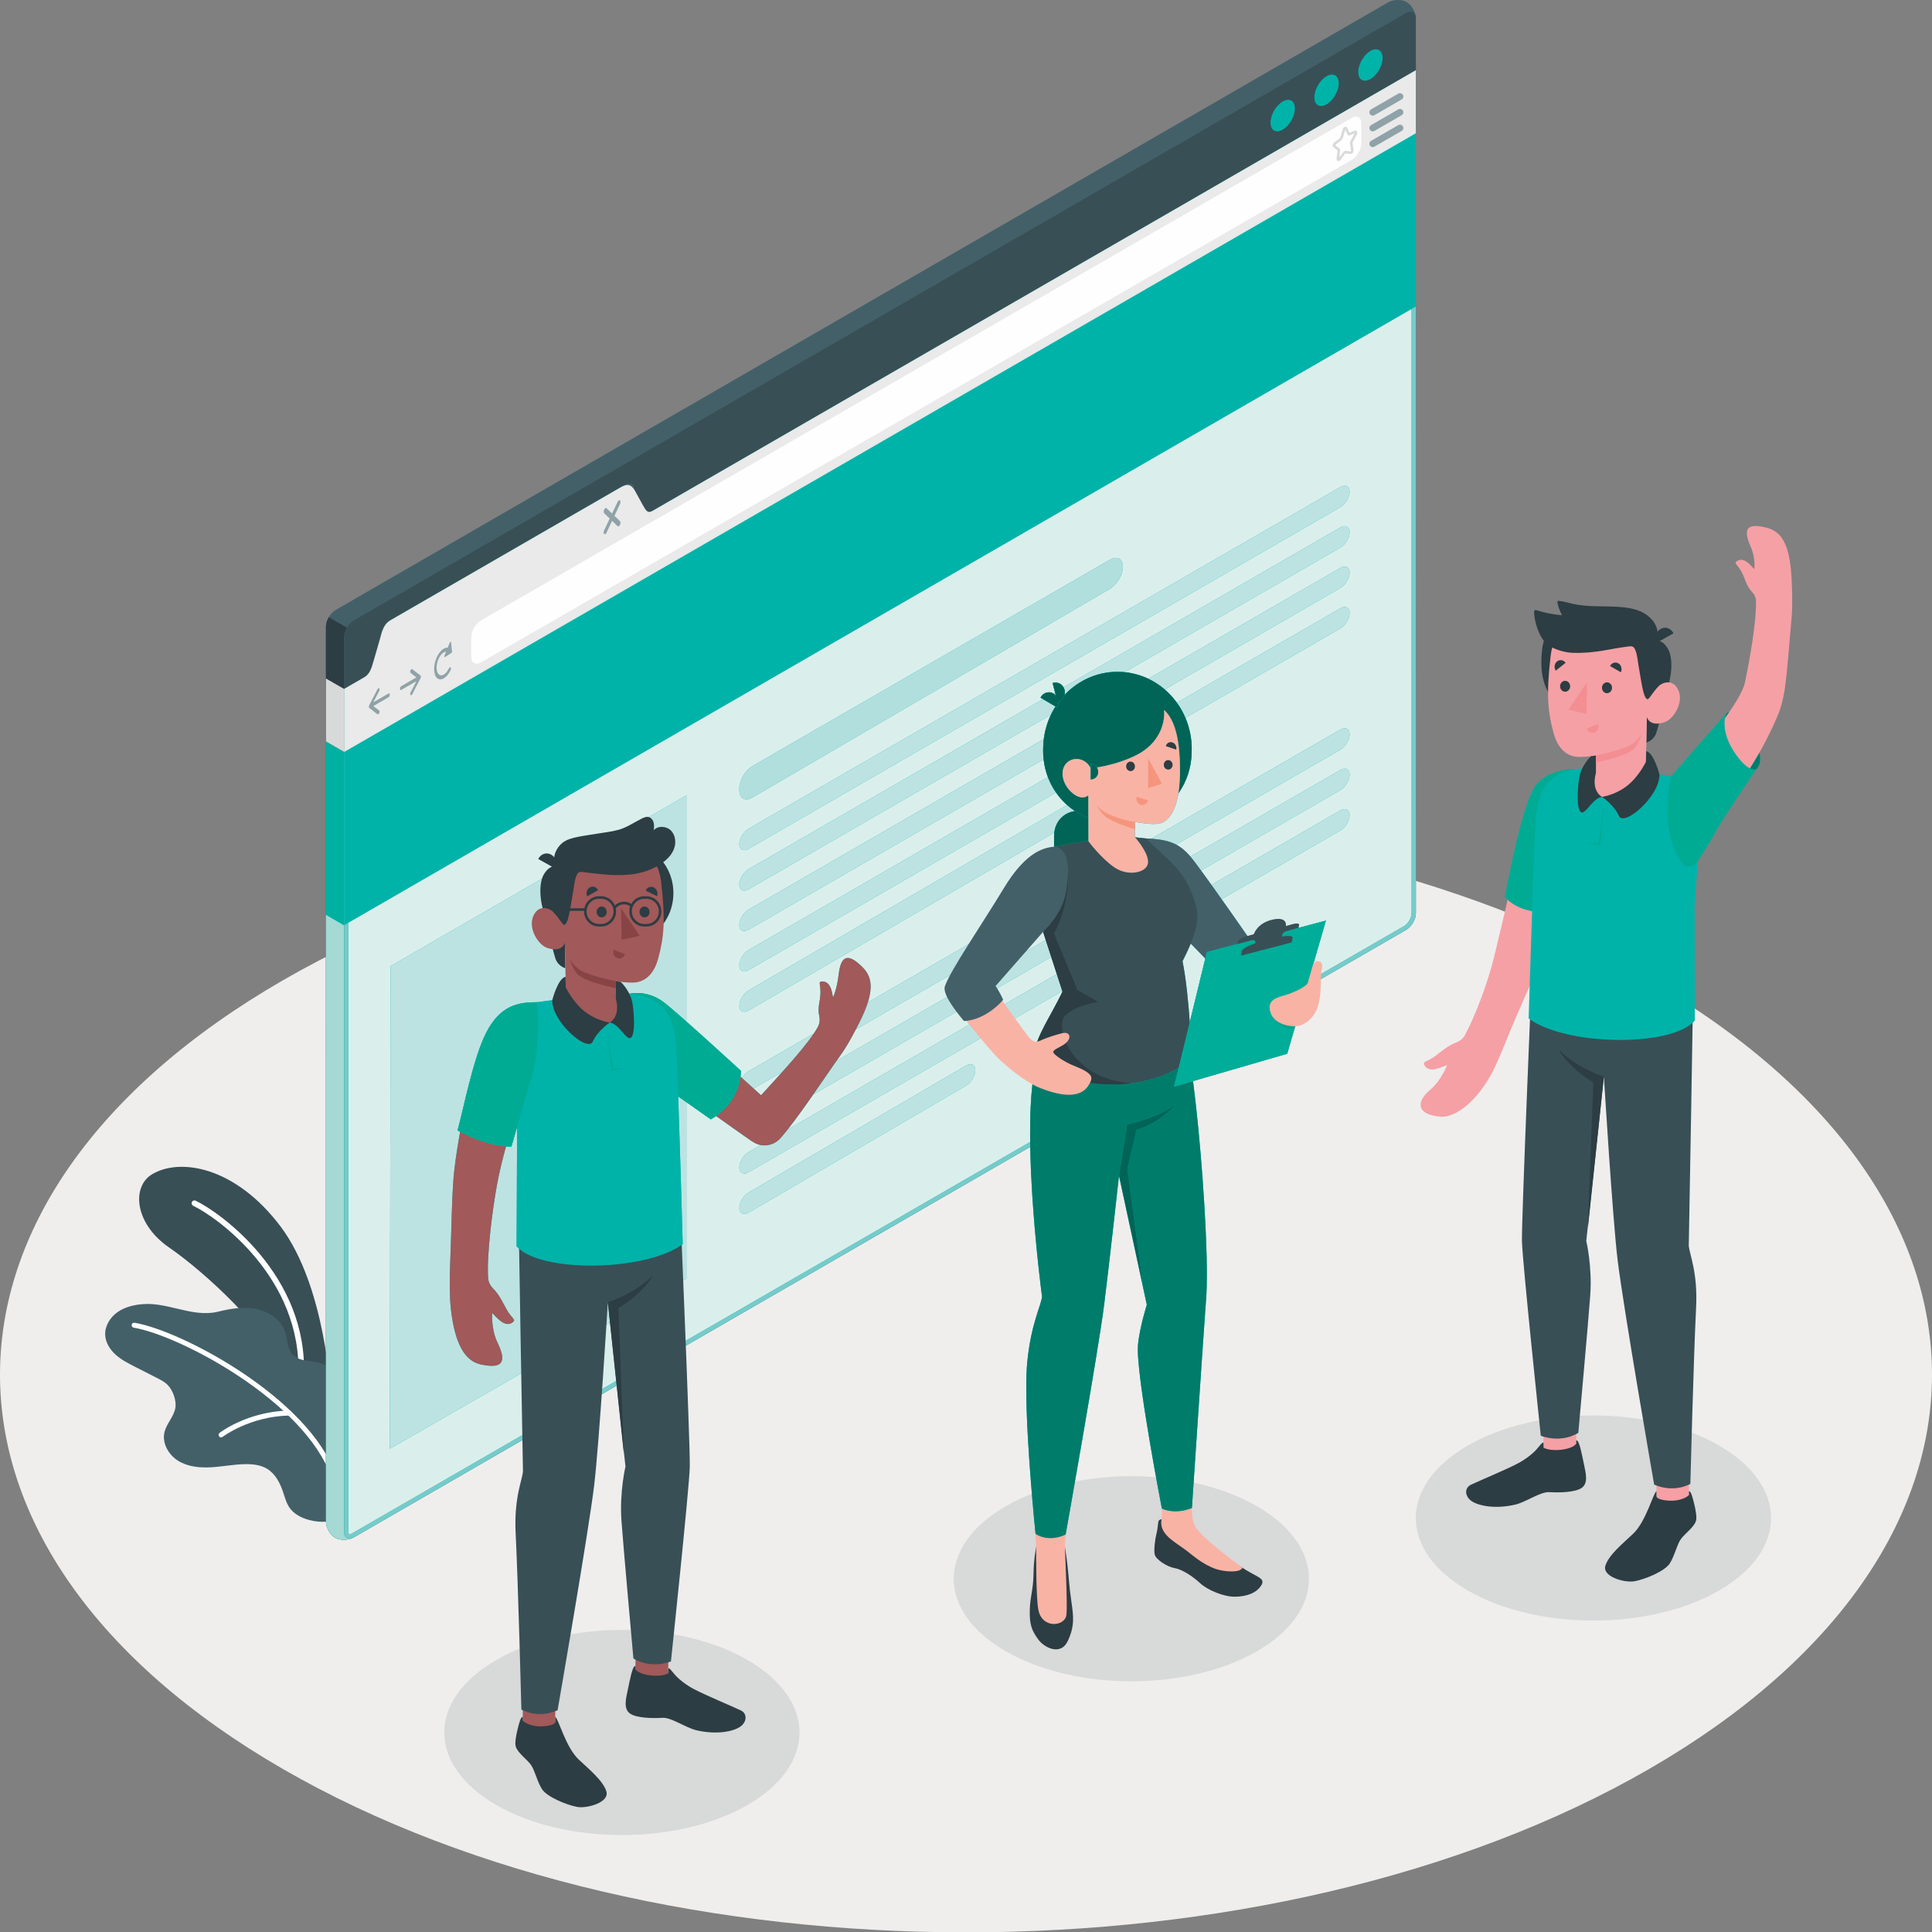 <?xml version="1.0" encoding="UTF-8" standalone="no"?>
<!-- Generator: Gravit.io -->
<svg xmlns="http://www.w3.org/2000/svg" xmlns:xlink="http://www.w3.org/1999/xlink" style="isolation:isolate" viewBox="0 0 450.091 450.175" width="450.091pt" height="450.175pt"><rect x="0" y="0" width="450.091" height="450.175" fill="#808080" stroke="none"/><g><clipPath id="_clipPath_n9DJnWjhSsJ0PyGHwFNjCafq4Dm37bMk"><path d=" M 0 0 L 0 450.175 L 450.091 450.175 L 450.091 0 L 0 0 Z " fill="rgb(255,255,255)"/></clipPath><g clip-path="url(#_clipPath_n9DJnWjhSsJ0PyGHwFNjCafq4Dm37bMk)"><path d=" M 384.178 228.371 C 472.063 279.111 472.063 361.378 384.177 412.12 C 296.29 462.86 153.799 462.86 65.914 412.12 C -21.972 361.379 -21.971 279.112 65.915 228.371 C 153.801 177.63 296.292 177.63 384.178 228.371 Z " fill="rgb(239,238,237)"/><path d=" M 292.825 350.902 C 308.984 360.231 308.984 375.358 292.825 384.688 C 276.665 394.017 250.466 394.017 234.307 384.688 C 218.148 375.358 218.148 360.232 234.307 350.902 C 250.467 341.573 276.666 341.573 292.825 350.902 Z " fill="rgb(216,217,217)"/><path d=" M 400.478 336.756 C 416.637 346.085 416.637 361.211 400.478 370.541 C 384.317 379.871 358.118 379.871 341.959 370.541 C 325.8 361.212 325.8 346.085 341.959 336.756 C 358.119 327.426 384.318 327.426 400.478 336.756 Z " fill="rgb(216,217,217)"/><path d=" M 174.139 386.723 C 190.298 396.053 190.298 411.179 174.139 420.508 C 157.98 429.838 131.78 429.838 115.621 420.509 C 99.462 411.179 99.462 396.053 115.621 386.723 C 131.781 377.394 157.98 377.394 174.139 386.723 Z " fill="rgb(216,217,217)"/><path d=" M 77.042 325.054 C 77.042 325.054 75.956 299.793 65.371 285.738 C 54.785 271.684 41.799 269.656 35.356 273.612 C 30.661 276.495 31.294 285.052 39.422 290.646 C 47.55 296.238 63.219 310.457 65.667 319.748 L 77.042 325.054 Z " fill="rgb(56,79,86)"/><path d=" M 70.092 321.373 C 69.735 321.351 69.461 321.046 69.478 320.688 C 70.566 297.769 50.454 283.477 45.007 280.905 C 44.68 280.75 44.541 280.359 44.694 280.033 C 44.85 279.704 45.24 279.569 45.567 279.719 C 51.179 282.371 71.909 297.105 70.787 320.75 C 70.77 321.112 70.463 321.392 70.102 321.374 L 70.092 321.373 Z " fill="rgb(254,254,254)"/><path d=" M 72.011 317.079 C 70.54 316.867 69.116 316.606 68.149 315.539 C 66.916 314.181 67.02 312.116 66.453 310.371 C 65.523 307.512 62.702 305.574 59.759 304.96 C 56.817 304.345 53.758 304.85 50.839 305.566 C 47.561 306.371 44.353 305.607 41.136 304.843 C 38.564 304.233 35.985 303.622 33.358 303.813 C 31.247 303.966 29.103 304.468 27.372 305.686 C 25.642 306.904 24.388 308.936 24.507 311.049 C 24.607 312.812 25.63 314.419 26.943 315.6 C 28.255 316.779 29.848 317.595 31.421 318.396 C 33.149 319.278 34.878 320.159 36.607 321.041 C 37.464 321.478 38.336 321.926 39.018 322.605 C 40.3 323.883 41.189 326.355 40.83 328.13 C 40.43 330.108 38.807 331.654 38.324 333.614 C 37.691 336.188 39.263 338.937 41.52 340.327 C 43.777 341.718 46.557 341.98 49.203 341.827 C 51.85 341.674 54.469 341.145 57.12 341.098 C 58.905 341.066 60.765 341.278 62.283 342.22 C 64.134 343.369 65.211 345.435 65.911 347.5 C 66.36 348.826 66.707 350.224 67.533 351.356 C 68.389 352.528 69.693 353.307 71.056 353.806 C 73.669 354.762 76.707 354.791 79.314 353.791 C 81.501 352.953 82.57 350.482 83.386 348.344 C 84.206 346.198 84.595 343.637 84.537 341.359 C 84.386 335.41 83.047 328.99 80.469 323.619 C 79.238 321.055 77.451 318.497 74.749 317.609 C 73.886 317.325 72.94 317.212 72.011 317.079 Z " fill="rgb(67,96,105)"/><path d=" M 77.74 344.544 C 77.499 344.544 77.273 344.393 77.19 344.153 C 71.024 326.466 41.826 311.071 31.151 309.307 C 30.833 309.254 30.617 308.955 30.67 308.636 C 30.722 308.317 31.03 308.101 31.34 308.155 C 42.22 309.952 71.988 325.681 78.291 343.767 C 78.399 344.072 78.238 344.405 77.933 344.511 L 77.74 344.544 Z " fill="rgb(254,254,254)"/><path d=" M 51.504 334.859 C 51.329 334.859 51.156 334.781 51.041 334.631 C 50.845 334.376 50.893 334.009 51.148 333.813 C 51.414 333.608 57.757 328.818 67.365 328.603 L 67.378 328.603 C 67.694 328.603 67.955 328.856 67.962 329.174 C 67.968 329.496 67.713 329.764 67.39 329.771 C 58.162 329.977 51.921 334.69 51.86 334.738 C 51.754 334.819 51.628 334.859 51.504 334.859 Z " fill="rgb(254,254,254)"/><path d=" M 78.047 358.234 C 76.879 357.559 75.932 355.846 75.932 354.408 L 75.931 146.01 C 75.931 144.572 76.941 142.823 78.187 142.104 L 323.357 0.564 C 324.603 -0.155 326.56 -0.191 327.729 0.483 C 328.897 1.158 329.845 2.871 329.845 4.31 L 329.846 212.707 C 329.846 214.146 328.836 215.895 327.59 216.614 L 82.419 358.153 C 81.173 358.873 79.216 358.909 78.047 358.234 Z " fill="rgb(67,96,105)"/><path d=" M 81.99 358.349 L 81.896 358.38 L 81.677 358.463 L 81.511 358.515 C 81.417 358.546 81.313 358.578 81.198 358.588 L 80.99 358.63 C 80.886 358.651 80.76 358.671 80.646 358.682 C 79.719 358.786 78.75 358.64 78.052 358.234 C 76.875 357.557 75.937 355.848 75.937 354.41 L 75.926 172.727 L 80.167 175.175 L 80.167 356.848 C 80.167 357.869 80.677 358.463 81.417 358.463 C 81.521 358.463 81.615 358.453 81.719 358.421 L 81.771 358.411 L 81.99 358.349 Z " fill="rgb(0,179,169)"/><path d=" M 80.068 358.715 C 79.329 358.715 78.605 358.556 78.052 358.234 C 76.875 357.557 75.937 355.848 75.937 354.41 L 75.929 213.079 L 80.167 215.545 L 80.167 356.848 L 80.167 356.848 L 80.167 356.848 L 80.167 356.848 L 80.167 356.848 L 80.167 356.848 C 80.167 356.853 80.167 356.857 80.167 356.862 C 80.168 357.144 80.208 357.392 80.282 357.605 C 80.282 357.605 80.282 357.605 80.282 357.605 C 80.283 357.608 80.283 357.61 80.284 357.613 C 80.476 358.159 80.888 358.463 81.417 358.463 C 81.499 358.463 81.574 358.457 81.652 358.439 C 81.723 358.428 81.796 358.411 81.87 358.39 L 81.677 358.463 L 81.511 358.515 C 81.417 358.546 81.313 358.578 81.198 358.588 L 80.99 358.63 C 80.886 358.651 80.76 358.671 80.646 358.682 C 80.454 358.704 80.26 358.715 80.068 358.715 Z " fill="rgb(164,217,212)"/><path d=" M 80.167 175.175 L 75.926 172.727 L 75.926 213.078 L 80.167 215.545 L 80.167 175.175 Z " fill="rgb(0,179,169)"/><path d=" M 80.167 215.545 L 80.167 215.545 L 75.929 213.079 L 75.926 213.078 L 75.926 172.727 L 80.167 175.175 L 80.167 215.545 Z " fill="rgb(0,176,160)"/><path d=" M 80.823 146.233 C 80.417 146.931 80.167 147.733 80.167 148.452 L 80.167 175.175 L 75.926 172.727 L 75.926 146.014 C 75.926 145.92 75.926 145.837 75.937 145.743 C 75.958 145.556 75.989 145.368 76.031 145.181 C 76.145 144.712 76.343 144.222 76.593 143.785 L 80.823 146.233 Z " fill="rgb(44,61,67)"/><path d=" M 329.84 4.306 L 329.84 16.36 L 150.127 120.114 C 148.887 120.833 147.877 120.249 147.877 118.811 L 147.877 114.248 C 147.877 112.81 146.866 112.227 145.616 112.946 L 90.887 144.545 C 89.637 145.264 88.627 147.014 88.627 148.452 L 88.627 153.016 C 88.627 154.453 87.616 156.204 86.376 156.922 L 80.167 160.506 L 80.167 148.452 C 80.167 147.014 81.177 145.264 82.417 144.545 L 327.59 3.004 C 328.829 2.285 329.84 2.869 329.84 4.306 Z " fill="rgb(56,79,86)"/><path d=" M 329.851 212.703 C 329.851 214.141 328.84 215.891 327.59 216.609 L 82.417 358.15 C 81.177 358.87 80.167 358.286 80.167 356.848 L 80.167 160.506 L 86.376 156.922 C 87.616 156.204 89.637 145.264 90.887 144.545 L 144.7 113.474 C 145.325 113.115 146.372 114.954 147.417 116.794 C 148.463 118.634 149.507 120.473 150.127 120.114 L 329.84 16.36 L 329.84 31.03 L 329.851 212.703 Z " fill="rgb(0,179,169)"/><path d=" M 81.009 358.392 C 80.678 358.276 80.423 358.008 80.284 357.613 C 80.283 357.61 80.283 357.608 80.282 357.605 C 80.282 357.605 80.282 357.605 80.282 357.605 C 80.208 357.392 80.168 357.144 80.167 356.862 C 80.167 356.857 80.167 356.853 80.167 356.848 C 80.167 357.669 80.496 358.211 81.009 358.392 Z  M 81.414 357.458 C 81.179 357.458 81.167 356.95 81.167 356.848 L 81.167 174.598 L 328.84 31.607 L 328.851 212.703 C 328.851 213.783 328.028 215.204 327.09 215.744 L 304.776 228.626 L 308.879 214.482 L 291.342 219.102 C 289.566 216.552 287.034 212.928 284.584 209.468 L 312.244 193.498 C 313.44 192.808 314.409 191.198 314.409 189.903 C 314.409 189.005 313.944 188.494 313.261 188.494 C 312.958 188.494 312.612 188.595 312.244 188.807 L 282.218 206.143 C 281.348 204.927 280.53 203.794 279.808 202.808 L 312.244 184.082 C 313.44 183.391 314.409 181.781 314.409 180.486 C 314.409 179.589 313.945 179.078 313.261 179.078 C 312.958 179.078 312.612 179.178 312.244 179.391 L 277.323 199.552 C 276.236 198.276 275.185 197.383 273.983 196.754 L 312.244 174.665 C 313.44 173.975 314.409 172.365 314.409 171.069 C 314.409 170.172 313.945 169.661 313.261 169.661 C 312.958 169.661 312.612 169.762 312.244 169.974 L 268.209 195.398 C 267.801 195.368 267.376 195.343 266.931 195.322 L 266.931 195.322 L 266.931 195.322 L 264.424 195.059 C 264.392 195.022 264.375 195.003 264.375 195.003 L 264.405 191.484 C 265.934 191.741 267.489 191.974 268.769 191.974 C 269.575 191.974 270.272 191.882 270.783 191.645 C 271.841 191.156 273.733 189.71 274.527 184.82 C 276.389 182.189 277.521 178.958 277.606 175.443 L 277.63 174.417 L 277.63 174.417 C 277.617 171.864 277.095 169.44 276.165 167.245 L 312.244 146.415 C 313.44 145.725 314.409 144.115 314.409 142.819 C 314.409 141.922 313.945 141.411 313.261 141.411 C 312.958 141.411 312.612 141.512 312.244 141.724 L 274.171 163.705 C 273.346 162.562 272.394 161.525 271.336 160.617 L 312.244 136.998 C 313.44 136.308 314.409 134.698 314.409 133.403 C 314.409 132.506 313.944 131.994 313.261 131.994 C 312.958 131.994 312.612 132.095 312.244 132.307 L 267.519 158.129 C 265.808 157.316 263.949 156.785 261.995 156.593 L 312.244 127.582 C 313.44 126.891 314.409 125.281 314.409 123.986 C 314.409 123.089 313.945 122.578 313.261 122.578 C 312.958 122.578 312.612 122.678 312.244 122.891 L 247.768 160.116 C 247.38 159.43 246.668 159.013 245.895 159.013 C 245.674 159.013 245.448 159.047 245.223 159.119 L 245.223 159.119 L 245.223 159.119 L 245.779 161.264 L 245.329 161.524 C 245.015 161.357 244.682 161.278 244.352 161.278 C 243.566 161.278 242.804 161.732 242.402 162.532 L 242.402 162.532 L 242.402 162.532 L 242.987 162.876 L 174.403 202.473 C 173.208 203.163 172.238 204.773 172.238 206.068 C 172.238 206.965 172.703 207.476 173.386 207.476 C 173.689 207.476 174.035 207.375 174.403 207.163 L 244.833 166.501 C 243.991 168.254 243.416 170.17 243.165 172.19 L 174.403 211.89 C 173.208 212.58 172.238 214.19 172.238 215.485 C 172.238 216.382 172.703 216.893 173.386 216.893 C 173.689 216.893 174.035 216.792 174.403 216.58 L 243.126 176.903 C 243.288 178.35 243.63 179.74 244.129 181.05 L 174.403 221.306 C 173.208 221.997 172.238 223.606 172.238 224.901 C 172.238 225.799 172.703 226.309 173.386 226.309 C 173.689 226.309 174.035 226.209 174.403 225.997 L 246.025 184.646 C 246.769 185.715 247.634 186.69 248.598 187.546 L 174.403 230.723 C 173.208 231.413 172.238 233.023 172.238 234.318 C 172.238 235.215 172.703 235.726 173.386 235.726 C 173.689 235.726 174.035 235.625 174.403 235.413 L 245.613 193.973 C 245.58 194.253 245.563 194.541 245.563 194.837 L 245.563 197.312 C 245.245 197.392 244.958 197.472 244.714 197.551 C 245.13 198.571 245.402 199.667 245.563 200.798 L 245.563 203.98 L 245.742 204.027 C 245.712 205.595 245.531 207.164 245.273 208.639 L 202.177 233.521 C 203.438 229.52 202.77 227.176 200.991 225.382 C 199.474 223.854 198.346 223.173 197.508 223.173 C 196.246 223.173 195.64 224.718 195.351 227.242 C 194.997 230.341 194.083 232.374 194.083 232.374 C 193.814 231.077 193.7 230.484 193.368 229.84 C 192.887 228.908 192.162 228.639 191.62 228.639 C 191.419 228.639 191.243 228.676 191.113 228.73 C 190.742 228.885 191.201 229.775 191.143 231.401 C 191.068 233.485 190.395 234.636 190.882 236.849 C 191.064 237.678 190.912 238.542 190.509 239.288 C 190.262 239.745 189.949 240.25 189.583 240.792 L 174.403 249.556 C 173.799 249.905 173.253 250.488 172.86 251.147 C 172.742 251.041 172.623 250.934 172.504 250.825 C 172.572 250.28 172.584 249.869 172.584 249.645 C 172.584 249.522 172.58 249.456 172.58 249.456 C 172.58 249.456 165.496 242.941 160.053 238.123 L 160.053 185.197 L 90.999 225.065 L 90.799 337.521 L 160.053 297.768 L 160.053 256.868 L 165.585 260.769 C 166.024 260.518 166.435 260.257 166.82 259.988 C 170.742 262.784 174.169 265.216 174.957 265.738 C 175.257 265.937 175.565 266.118 175.87 266.28 C 176.306 266.513 176.765 266.67 177.231 266.757 L 174.403 268.39 C 173.208 269.08 172.238 270.689 172.238 271.985 C 172.238 272.882 172.703 273.393 173.386 273.393 C 173.689 273.393 174.035 273.292 174.403 273.08 L 247.492 230.883 L 247.538 231.025 C 244.374 237.518 241.757 240.738 240.685 246.014 C 240.873 246.382 241.136 246.75 241.466 247.112 C 240.376 251.46 239.981 257.553 239.982 264.11 C 239.982 264.744 239.985 265.384 239.993 266.026 L 81.916 357.286 C 81.647 357.441 81.475 357.458 81.414 357.458 Z  M 226.063 247.934 C 225.76 247.934 225.414 248.034 225.046 248.247 L 174.403 277.806 C 173.208 278.497 172.238 280.106 172.238 281.401 C 172.238 282.299 172.703 282.81 173.386 282.81 C 173.689 282.81 174.035 282.709 174.403 282.497 L 225.046 252.938 C 226.241 252.247 227.211 250.637 227.211 249.342 C 227.211 248.445 226.746 247.934 226.063 247.934 Z  M 313.261 113.161 C 312.958 113.161 312.612 113.262 312.244 113.474 L 174.403 193.056 C 173.208 193.747 172.238 195.356 172.238 196.651 C 172.238 197.549 172.703 198.06 173.386 198.06 C 173.689 198.06 174.035 197.959 174.403 197.747 L 312.244 118.165 C 313.44 117.475 314.409 115.865 314.409 114.569 C 314.409 113.672 313.945 113.161 313.261 113.161 Z  M 259.962 129.964 C 259.546 129.964 259.074 130.101 258.573 130.39 L 175.271 178.485 C 173.597 179.451 172.239 181.802 172.239 183.735 L 172.238 184.083 C 172.238 185.451 172.915 186.239 173.902 186.239 C 174.31 186.239 174.772 186.104 175.26 185.819 L 258.582 137.183 C 260.251 136.208 261.605 133.901 261.605 132.029 C 261.605 130.717 260.937 129.964 259.962 129.964 Z  M 183.488 263.144 C 185.355 260.791 187.442 257.868 189.459 254.971 L 244.916 222.953 L 246.209 226.933 L 183.488 263.144 Z  M 177.304 255.163 C 176.794 254.701 176.204 254.168 175.554 253.582 L 182.264 249.708 C 180.554 251.616 178.824 253.497 177.304 255.163 Z  M 194.857 247.164 C 195.214 246.655 195.554 246.176 195.873 245.733 C 197.147 243.966 198.39 241.707 199.362 239.836 L 243.934 214.103 C 243.397 215.82 242.95 216.899 242.95 216.899 L 243.633 219.003 L 194.857 247.164 Z  M 277.177 238.178 C 276.853 233.579 276.322 228.031 275.486 223.922 C 276.284 222.366 276.914 221.01 277.404 219.814 L 280.794 223.309 L 277.177 238.178 Z " fill="rgb(218,239,236)"/><path d=" M 81.414 358.458 C 81.269 358.458 81.134 358.436 81.009 358.392 C 81.134 358.436 81.269 358.458 81.414 358.458 C 81.491 358.458 81.572 358.452 81.654 358.439 C 81.654 358.439 81.653 358.439 81.652 358.439 C 81.571 358.452 81.491 358.458 81.414 358.458 Z  M 81.87 358.39 L 81.871 358.389 C 82.046 358.339 82.229 358.26 82.417 358.15 L 240.009 267.171 L 240.009 267.171 L 82.417 358.15 C 82.229 358.26 82.045 358.339 81.87 358.39 Z " fill="rgb(0,154,145)"/><path d=" M 81.652 358.439 C 81.653 358.439 81.654 358.439 81.654 358.439 C 81.725 358.427 81.797 358.411 81.871 358.389 L 81.87 358.39 C 81.796 358.411 81.723 358.428 81.652 358.439 Z " fill="rgb(91,196,191)"/><path d=" M 81.414 358.458 C 81.269 358.458 81.134 358.436 81.009 358.392 C 80.496 358.211 80.167 357.669 80.167 356.848 L 80.167 356.848 L 80.167 356.848 L 80.167 160.506 L 80.167 175.175 L 81.167 174.598 L 81.167 356.848 C 81.167 356.95 81.179 357.458 81.414 357.458 C 81.475 357.458 81.647 357.441 81.916 357.286 L 239.993 266.026 C 239.997 266.408 240.002 266.787 240.009 267.171 L 82.417 358.15 C 82.229 358.26 82.046 358.339 81.871 358.389 C 81.797 358.411 81.725 358.427 81.654 358.439 C 81.572 358.452 81.491 358.458 81.414 358.458 Z  M 304.374 230.012 L 304.776 228.626 L 327.09 215.744 C 328.028 215.204 328.851 213.783 328.851 212.703 L 328.84 31.607 L 329.84 31.03 L 329.851 212.703 C 329.851 214.141 328.84 215.891 327.59 216.609 L 304.374 230.012 Z " fill="rgb(118,203,202)"/><path d=" M 152.007 119.028 L 329.84 16.36 L 152.108 118.972 C 152.073 118.992 152.04 119.011 152.007 119.028 Z " fill="rgb(118,203,202)"/><path d=" M 80.167 175.175 L 80.167 215.545 L 329.84 71.416 L 329.84 31.03 L 80.167 175.175 Z " fill="rgb(0,179,169)"/><path d=" M 329.84 16.36 L 329.84 31.03 L 80.167 175.175 L 80.167 160.506 L 84.804 157.82 C 86.044 157.102 86.461 156.008 87.054 153.914 L 88.627 148.452 C 89.123 146.556 89.637 145.264 90.887 144.545 L 144.7 113.474 C 145.95 112.755 146.926 112.676 147.877 114.248 L 149.806 117.75 C 150.514 118.972 150.868 119.691 152.108 118.972 L 329.84 16.36 Z " fill="rgb(233,234,233)"/><path d=" M 319.265 11.866 C 320.832 10.961 322.103 11.695 322.103 13.505 C 322.103 15.315 320.832 17.516 319.265 18.421 C 317.696 19.326 316.426 18.592 316.426 16.782 C 316.426 14.972 317.696 12.771 319.265 11.866 Z " fill="rgb(0,179,169)"/><path d=" M 309.045 17.758 C 310.613 16.853 311.884 17.587 311.884 19.397 C 311.884 21.207 310.613 23.408 309.045 24.313 C 307.478 25.218 306.207 24.484 306.207 22.674 C 306.207 20.864 307.478 18.663 309.045 17.758 Z " fill="rgb(0,179,169)"/><path d=" M 298.826 23.649 C 300.394 22.745 301.665 23.478 301.665 25.289 C 301.665 27.099 300.394 29.3 298.826 30.205 C 297.259 31.11 295.988 30.376 295.988 28.566 C 295.988 26.756 297.259 24.555 298.826 23.649 Z " fill="rgb(0,179,169)"/><path d=" M 88.135 166.4 L 87.948 166.4 L 86.026 164.923 L 86.021 164.916 L 85.97 164.838 L 85.954 164.812 L 85.929 164.649 L 85.954 164.458 L 85.97 164.414 L 86.021 164.277 L 86.026 164.263 L 87.948 160.567 C 88.029 160.411 88.141 160.321 88.236 160.321 C 88.278 160.321 88.318 160.339 88.35 160.377 C 88.454 160.5 88.442 160.784 88.323 161.012 L 86.973 163.608 L 90.514 161.564 C 90.549 161.544 90.583 161.534 90.614 161.534 C 90.722 161.534 90.799 161.65 90.799 161.838 C 90.799 162.08 90.671 162.35 90.514 162.441 L 86.973 164.485 L 88.323 165.523 C 88.442 165.614 88.454 165.884 88.35 166.127 C 88.293 166.258 88.214 166.354 88.135 166.4 Z " fill="rgb(143,162,167)"/><path d=" M 95.85 161.946 L 95.636 161.92 C 95.532 161.797 95.544 161.513 95.663 161.286 L 97.013 158.689 L 93.472 160.733 C 93.437 160.754 93.403 160.763 93.372 160.763 C 93.263 160.763 93.187 160.647 93.187 160.459 C 93.187 160.217 93.314 159.947 93.472 159.856 L 97.013 157.812 L 95.663 156.774 C 95.544 156.683 95.532 156.413 95.636 156.17 C 95.716 155.982 95.842 155.867 95.95 155.867 C 95.982 155.867 96.011 155.877 96.038 155.897 L 97.959 157.374 L 97.964 157.382 L 98.016 157.459 L 98.031 157.486 L 98.056 157.648 L 98.031 157.839 L 98.016 157.884 L 97.964 158.02 L 97.959 158.034 L 96.038 161.73 C 95.983 161.834 95.917 161.908 95.85 161.946 Z " fill="rgb(143,162,167)"/><path d=" M 102.592 158.27 C 102.301 158.27 102.028 158.163 101.795 157.938 C 100.918 157.094 100.918 154.897 101.795 153.041 C 102.437 151.68 103.373 150.883 104.174 150.883 C 104.217 150.883 104.259 150.886 104.3 150.89 L 104.786 149.704 C 104.837 149.579 104.915 149.513 104.979 149.513 C 105.033 149.513 105.078 149.561 105.088 149.659 L 105.299 151.729 C 105.314 151.875 105.239 152.059 105.138 152.125 L 103.694 153.067 C 103.669 153.084 103.645 153.091 103.624 153.091 C 103.521 153.091 103.475 152.91 103.553 152.717 L 103.919 151.823 C 103.334 151.858 102.663 152.442 102.197 153.428 C 101.543 154.814 101.543 156.456 102.197 157.085 C 102.372 157.254 102.575 157.333 102.792 157.333 C 103.39 157.333 104.092 156.73 104.572 155.714 C 104.654 155.542 104.773 155.44 104.874 155.44 C 104.911 155.44 104.946 155.453 104.975 155.482 C 105.087 155.589 105.087 155.866 104.975 156.102 C 104.537 157.03 103.961 157.7 103.385 158.033 C 103.116 158.188 102.847 158.27 102.592 158.27 Z " fill="rgb(143,162,167)"/><path d=" M 140.891 124.449 C 140.84 124.449 140.793 124.431 140.752 124.391 C 140.599 124.245 140.599 123.864 140.752 123.541 L 142.043 120.808 L 140.752 119.566 C 140.599 119.419 140.599 119.038 140.752 118.715 C 140.864 118.478 141.026 118.338 141.165 118.338 C 141.216 118.338 141.264 118.357 141.304 118.396 L 142.595 119.638 L 143.886 116.906 C 143.997 116.669 144.16 116.529 144.299 116.529 C 144.35 116.529 144.397 116.548 144.438 116.587 C 144.591 116.733 144.591 117.114 144.438 117.438 L 143.148 120.17 L 144.438 121.413 C 144.591 121.559 144.591 121.94 144.438 122.263 C 144.362 122.424 144.262 122.541 144.162 122.599 C 144.115 122.626 144.069 122.64 144.025 122.64 C 143.974 122.64 143.927 122.621 143.886 122.582 L 142.595 121.339 L 141.304 124.072 C 141.228 124.234 141.128 124.35 141.028 124.408 C 140.981 124.435 140.935 124.449 140.891 124.449 Z " fill="rgb(143,162,167)"/><path d=" M 109.787 153.018 L 109.787 148.454 C 109.787 147.015 110.797 145.266 112.043 144.547 L 314.893 27.492 C 316.139 26.773 317.149 27.356 317.149 28.795 L 317.149 33.358 C 317.148 34.797 316.138 36.546 314.893 37.266 L 112.043 154.321 C 110.797 155.04 109.787 154.457 109.787 153.018 Z " fill="rgb(254,254,254)"/><path d=" M 311.084 33.889 L 311.998 34.549 C 312.149 34.659 312.22 34.854 312.192 35.086 L 312.005 36.646 L 312.994 35.388 C 313.135 35.207 313.317 35.117 313.502 35.138 L 314.688 35.285 L 314.73 35.045 L 314.503 33.417 C 314.481 33.252 314.52 33.06 314.608 32.891 L 315.566 31.095 L 314.47 31.516 C 314.236 31.604 314.004 31.511 313.9 31.288 L 313.407 30.239 L 313.401 30.256 L 312.81 32.199 C 312.753 32.382 312.646 32.545 312.513 32.647 L 311.189 33.668 L 311.084 33.889 Z  M 311.823 37.522 L 311.657 37.49 C 311.496 37.423 311.337 37.234 311.376 36.905 L 311.602 35.015 L 311.606 35 L 310.691 34.339 C 310.565 34.248 310.493 34.096 310.49 33.912 C 310.485 33.642 310.62 33.355 310.825 33.197 L 312.15 32.176 L 312.241 32.025 L 312.833 30.083 C 312.93 29.764 313.165 29.538 313.418 29.519 C 313.599 29.503 313.765 29.604 313.847 29.777 L 313.847 29.778 L 314.381 30.913 L 315.581 30.453 C 315.765 30.383 315.953 30.427 316.075 30.565 C 316.242 30.753 316.249 31.078 316.092 31.371 L 315.134 33.17 L 315.092 33.336 L 315.318 34.963 C 315.358 35.25 315.218 35.538 315.062 35.697 C 314.929 35.831 314.771 35.895 314.615 35.875 L 313.43 35.728 L 312.277 37.269 C 312.132 37.455 311.966 37.522 311.823 37.522 Z " fill="rgb(216,217,217)"/><path d=" M 319.809 26.935 C 319.537 26.935 319.275 26.795 319.131 26.545 C 318.915 26.171 319.043 25.693 319.416 25.478 L 325.765 21.812 C 325.888 21.741 326.023 21.707 326.155 21.707 C 326.425 21.707 326.687 21.848 326.832 22.098 C 327.047 22.472 326.919 22.95 326.546 23.165 L 320.198 26.83 C 320.075 26.902 319.941 26.935 319.809 26.935 Z " fill="rgb(143,162,167)"/><path d=" M 319.809 30.601 C 319.537 30.601 319.275 30.462 319.131 30.211 C 318.915 29.837 319.043 29.359 319.416 29.144 L 325.765 25.478 C 325.888 25.407 326.023 25.373 326.155 25.373 C 326.425 25.373 326.687 25.514 326.832 25.764 C 327.047 26.138 326.919 26.616 326.546 26.832 L 320.198 30.497 C 320.075 30.568 319.941 30.601 319.809 30.601 Z " fill="rgb(143,162,167)"/><path d=" M 319.809 34.268 C 319.537 34.268 319.275 34.128 319.131 33.878 C 318.915 33.503 319.043 33.026 319.416 32.81 L 325.765 29.145 C 325.888 29.073 326.023 29.039 326.155 29.039 C 326.425 29.039 326.687 29.18 326.832 29.431 C 327.047 29.805 326.919 30.282 326.546 30.498 L 320.198 34.163 C 320.075 34.234 319.941 34.268 319.809 34.268 Z " fill="rgb(143,162,167)"/><path d=" M 80.167 160.506 L 80.167 175.175 L 75.926 172.727 L 75.926 158.068 L 80.167 160.506 Z " fill="rgb(216,217,217)"/><path d=" M 90.799 337.521 L 90.999 225.065 L 160.053 185.197 L 160.053 238.123 C 157.698 236.038 155.65 234.27 154.617 233.486 C 152.277 231.71 149.916 231.345 148.369 231.345 C 147.288 231.345 146.605 231.523 146.605 231.523 L 146.605 231.523 L 146.605 231.523 L 146.605 231.523 L 136.047 231.988 L 125.114 233.489 C 125.113 233.488 125.113 233.488 125.113 233.487 C 125.067 233.487 125.021 233.487 124.975 233.487 C 120.556 233.487 116.526 234.32 113.314 240.506 C 110.202 246.5 107.809 259.198 106.601 263.343 L 106.601 263.343 L 106.601 263.343 C 106.601 263.343 106.813 263.468 107.197 263.674 C 106.696 266.363 106.253 269.241 105.871 272.312 C 105.256 277.253 105.19 286.904 104.851 295.136 C 104.72 298.298 104.754 302.31 105.024 304.791 C 105.96 313.403 108.481 317.092 111.979 317.858 C 113.021 318.087 113.879 318.196 114.574 318.196 C 117.602 318.196 117.519 316.116 115.88 312.737 C 114.393 309.671 114.644 305.861 114.644 305.861 C 115.635 306.892 116.436 307.686 117.103 308.077 C 117.549 308.339 117.959 308.439 118.318 308.439 C 119.026 308.439 119.537 308.048 119.739 307.734 C 119.977 307.367 119.055 306.826 118.162 305.295 C 117.022 303.34 116.506 301.843 114.809 300.11 C 114.176 299.464 113.769 298.608 113.709 297.688 C 113.368 292.492 114.681 281.921 115.813 275.841 C 116.365 272.878 117.093 269.902 117.889 267.075 C 118.234 267.099 118.579 267.111 118.923 267.111 C 118.995 267.111 119.066 267.111 119.138 267.109 L 120.418 262.669 L 120.468 263.362 L 120.345 290.345 C 123.023 293.379 130.123 294.847 137.71 294.847 C 145.901 294.847 154.661 293.137 159.047 289.839 C 159.047 289.839 158.502 269.848 157.992 255.415 L 160.053 256.868 L 160.053 297.768 L 90.799 337.521 Z " fill="rgb(188,227,226)"/><path d=" M 173.902 186.239 C 172.915 186.239 172.238 185.451 172.238 184.083 L 172.239 183.735 C 172.239 181.802 173.597 179.451 175.271 178.485 L 258.573 130.39 C 259.074 130.101 259.546 129.964 259.962 129.964 C 260.937 129.964 261.605 130.717 261.605 132.029 C 261.605 133.901 260.251 136.208 258.582 137.183 L 175.26 185.819 C 174.772 186.104 174.31 186.239 173.902 186.239 Z " fill="rgb(177,223,222)"/><path d=" M 173.386 198.06 C 172.703 198.06 172.238 197.549 172.238 196.651 C 172.238 195.356 173.208 193.747 174.403 193.056 L 312.244 113.474 C 312.612 113.262 312.958 113.161 313.261 113.161 C 313.945 113.161 314.409 113.672 314.409 114.569 C 314.409 115.865 313.44 117.475 312.244 118.165 L 174.403 197.747 C 174.035 197.959 173.689 198.06 173.386 198.06 Z " fill="rgb(188,227,226)"/><path d=" M 173.386 207.476 C 172.703 207.476 172.238 206.965 172.238 206.068 C 172.238 204.773 173.208 203.163 174.403 202.473 L 242.987 162.876 L 245.897 164.59 C 245.506 165.202 245.151 165.839 244.833 166.501 L 174.403 207.163 C 174.035 207.375 173.689 207.476 173.386 207.476 Z  M 246.565 163.614 C 246.564 163.593 246.564 163.572 246.563 163.55 C 246.587 163.54 246.612 163.53 246.636 163.519 C 246.612 163.55 246.588 163.583 246.565 163.614 Z  M 245.989 162.074 C 245.826 161.879 245.638 161.704 245.412 161.571 C 245.385 161.555 245.357 161.539 245.329 161.524 L 245.779 161.264 L 245.989 162.074 Z  M 247.987 161.91 C 248.042 161.704 248.071 161.489 248.07 161.272 C 248.07 161.074 248.045 160.874 247.993 160.675 C 247.941 160.474 247.864 160.286 247.768 160.116 L 312.244 122.891 C 312.612 122.678 312.958 122.578 313.261 122.578 C 313.945 122.578 314.409 123.089 314.409 123.986 C 314.409 125.281 313.44 126.891 312.244 127.582 L 261.995 156.593 C 261.454 156.54 260.906 156.512 260.352 156.512 C 260.321 156.512 260.29 156.513 260.26 156.513 C 255.459 156.539 251.114 158.601 247.987 161.91 Z " fill="rgb(188,227,226)"/><path d=" M 173.386 216.893 C 172.703 216.893 172.238 216.382 172.238 215.485 C 172.238 214.19 173.208 212.58 174.403 211.89 L 243.165 172.19 C 243.071 172.951 243.022 173.728 243.022 174.516 C 243.022 174.545 243.022 174.574 243.023 174.603 C 243.02 174.728 243.019 174.852 243.019 174.976 C 243.019 175.628 243.055 176.271 243.126 176.903 L 174.403 216.58 C 174.035 216.792 173.689 216.893 173.386 216.893 Z  M 271.336 160.617 C 270.18 159.624 268.898 158.785 267.519 158.129 L 312.244 132.307 C 312.612 132.095 312.958 131.994 313.261 131.994 C 313.944 131.994 314.409 132.506 314.409 133.403 C 314.409 134.698 313.44 136.308 312.244 136.998 L 271.336 160.617 Z " fill="rgb(188,227,226)"/><path d=" M 173.386 226.309 C 172.703 226.309 172.238 225.799 172.238 224.901 C 172.238 223.606 173.208 221.997 174.403 221.306 L 244.129 181.05 C 244.618 182.335 245.257 183.541 246.025 184.646 L 174.403 225.997 C 174.035 226.209 173.689 226.309 173.386 226.309 Z  M 276.165 167.245 C 275.629 165.982 274.958 164.796 274.171 163.705 L 312.244 141.724 C 312.612 141.512 312.958 141.411 313.261 141.411 C 313.945 141.411 314.409 141.922 314.409 142.819 C 314.409 144.115 313.44 145.725 312.244 146.415 L 276.165 167.245 Z " fill="rgb(188,227,226)"/><path d=" M 173.386 235.726 C 172.703 235.726 172.238 235.215 172.238 234.318 C 172.238 233.023 173.208 231.413 174.403 230.723 L 248.598 187.546 C 249.172 188.055 249.782 188.523 250.423 188.944 C 247.829 189.348 245.939 191.227 245.613 193.973 L 174.403 235.413 C 174.035 235.625 173.689 235.726 173.386 235.726 Z " fill="rgb(188,227,226)"/><path d=" M 175.554 253.582 C 174.738 252.844 173.827 252.021 172.86 251.147 C 173.253 250.488 173.799 249.905 174.403 249.556 L 189.583 240.792 C 187.911 243.265 185.116 246.525 182.264 249.708 L 175.554 253.582 Z  M 199.362 239.836 C 199.673 239.239 199.956 238.681 200.204 238.192 C 201.104 236.417 201.751 234.874 202.177 233.521 L 245.273 208.639 C 244.907 210.738 244.389 212.649 243.934 214.103 L 199.362 239.836 Z  M 273.983 196.754 C 272.441 195.948 270.649 195.579 268.209 195.398 L 312.244 169.974 C 312.612 169.762 312.958 169.661 313.261 169.661 C 313.945 169.661 314.409 170.172 314.409 171.069 C 314.409 172.365 313.44 173.975 312.244 174.665 L 273.983 196.754 Z " fill="rgb(188,227,226)"/><path d=" M 189.459 254.971 C 191.413 252.163 193.301 249.38 194.857 247.164 L 243.633 219.003 L 244.916 222.953 L 189.459 254.971 Z  M 279.808 202.808 C 278.715 201.317 277.843 200.165 277.351 199.584 C 277.341 199.573 277.333 199.563 277.323 199.552 L 312.244 179.391 C 312.612 179.178 312.958 179.078 313.261 179.078 C 313.945 179.078 314.409 179.589 314.409 180.486 C 314.409 181.781 313.44 183.391 312.244 184.082 L 279.808 202.808 Z " fill="rgb(188,227,226)"/><path d=" M 173.386 273.393 C 172.703 273.393 172.238 272.882 172.238 271.985 C 172.238 270.689 173.208 269.08 174.403 268.39 L 177.231 266.757 C 177.521 266.811 177.815 266.837 178.107 266.837 C 179.499 266.837 180.874 266.236 181.839 265.135 C 182.362 264.537 182.915 263.867 183.488 263.144 L 246.209 226.933 L 247.492 230.883 L 174.403 273.08 C 174.035 273.292 173.689 273.393 173.386 273.393 Z  M 284.584 209.468 C 283.776 208.327 282.978 207.203 282.218 206.143 L 312.244 188.807 C 312.612 188.595 312.958 188.494 313.261 188.494 C 313.944 188.494 314.409 189.005 314.409 189.903 C 314.409 191.198 313.44 192.808 312.244 193.498 L 284.584 209.468 Z " fill="rgb(188,227,226)"/><path d=" M 173.386 282.81 C 172.703 282.81 172.238 282.299 172.238 281.401 C 172.238 280.106 173.208 278.497 174.403 277.806 L 225.046 248.247 C 225.414 248.034 225.76 247.934 226.063 247.934 C 226.746 247.934 227.211 248.445 227.211 249.342 C 227.211 250.637 226.241 252.247 225.046 252.938 L 174.403 282.497 C 174.035 282.709 173.689 282.81 173.386 282.81 Z " fill="rgb(188,227,226)"/><path d=" M 358.599 223.755 C 365.926 199.972 373.058 184.309 365.793 179.46 C 359.026 180.713 355.995 184.06 354.558 192.98 C 353.049 202.337 349.913 215.37 348.083 222.897 C 346.622 228.906 343.771 236.461 341.328 241.06 C 340.896 241.874 340.173 242.489 339.331 242.818 C 337.073 243.702 335.988 244.856 334.147 246.172 C 332.704 247.202 331.642 247.317 331.708 247.749 C 331.792 248.306 332.443 249.309 333.972 249.144 C 334.74 249.061 335.797 248.665 337.123 248.131 C 337.123 248.131 335.789 251.709 333.176 253.895 C 329.634 256.857 330.163 259.82 335.866 260.166 C 337.908 260.29 342.642 258.427 347.027 250.957 C 348.29 248.804 349.757 245.281 350.935 242.344 C 354.002 234.697 357.133 228.515 358.599 223.755 Z " fill="rgb(245,160,165)"/><path d=" M 367.087 179.178 C 367.087 179.178 361.448 178.884 358.032 182.651 C 354.617 186.419 350.625 208.942 350.625 208.942 C 350.625 208.942 354.368 214.086 364.233 211.98 L 367.087 179.178 Z " fill="rgb(0,179,169)"/><path d=" M 356.927 212.249 C 352.455 211.456 350.625 208.942 350.625 208.942 C 350.625 208.942 354.617 186.419 358.032 182.651 C 360.987 179.392 365.606 179.172 366.798 179.172 C 366.984 179.172 367.087 179.178 367.087 179.178 L 367.087 179.178 C 359.819 180.494 358.034 184.87 357.654 193.046 C 357.442 197.615 357.177 204.9 356.927 212.249 Z " fill="rgb(0,171,147)"/><path d=" M 393.471 352.439 L 385.899 352.439 L 385.899 338.939 L 393.471 338.939 L 393.471 352.439 Z " fill="rgb(245,160,165)"/><path d=" M 367.218 338.218 L 359.65 338.489 L 359.272 324.202 L 367.218 323.931 L 367.218 338.218 Z " fill="rgb(245,160,165)"/><path d=" M 394.536 222.054 C 394.536 229.585 393.428 290.189 393.428 290.189 C 393.604 292.356 395.555 296.351 395.132 304.674 C 394.559 315.98 393.794 345.689 393.794 345.689 C 393.794 345.689 390.118 347.926 385.363 345.862 C 385.363 345.862 378.202 304.713 376.845 293.509 C 375.661 283.73 373.652 250.81 373.652 250.81 L 369.548 289.089 C 369.548 289.089 370.943 294.92 370.486 301.622 C 370.132 306.804 367.697 333.793 367.697 333.793 C 367.697 333.793 364.133 336.312 358.955 334.49 C 358.955 334.49 354.649 293.843 354.561 289.088 C 354.461 283.668 357.078 221.973 357.078 221.973 L 394.536 222.054 Z " fill="rgb(56,79,86)"/><path d=" M 385.899 348.546 L 385.899 347.418 C 385.174 347.747 383.491 354.436 380.486 357.29 C 378.099 359.559 374.84 362.18 374.012 364.709 C 373.15 367.34 378.549 368.792 380.78 368.38 C 383.373 367.902 387.866 366.001 388.994 364.238 C 390.122 362.476 390.65 359.876 391.567 358.584 C 392.483 357.292 394.597 355.85 395.093 354.355 C 395.364 353.534 395.041 351.735 394.659 350.215 C 394.308 348.821 393.928 347.288 393.471 347.418 C 393.469 347.588 393.471 348.278 393.471 348.278 C 392.921 348.913 391.4 349.543 389.685 349.611 C 388.577 349.655 385.89 349.426 385.899 348.546 Z " fill="rgb(44,61,67)"/><path d=" M 359.57 336.058 C 359.178 336.072 358.858 336.649 357.99 337.627 C 356.942 338.809 355.228 340.083 353.536 340.965 C 350.701 342.443 345.189 344.717 342.694 345.888 C 341.136 346.619 341.209 348.58 342.819 349.695 C 344.431 350.811 348.32 351.615 352.99 350.527 C 355.534 349.935 358.846 347.487 360.942 347.619 C 363.039 347.751 366.961 347.72 368.509 346.609 C 370.056 345.498 369.437 343.126 368.999 341.087 C 368.523 338.862 367.926 335.393 367.218 335.545 L 367.218 336.312 C 366.308 337.747 361.61 338.332 359.61 337.275 L 359.57 336.058 Z " fill="rgb(44,61,67)"/><path d=" M 373.652 250.81 C 373.652 250.81 367.601 249.034 363.108 244.513 C 363.108 244.513 365.143 248.48 371.193 252.173 L 369.899 286.357 L 373.652 250.81 Z " fill="rgb(44,61,67)"/><path d=" M 390.597 180.978 C 390.597 180.978 396.523 181.52 396.102 192.808 L 394.792 210.789 L 394.828 237.772 C 389.26 244.081 364.577 243.619 356.126 237.267 C 356.126 237.267 357.084 205.334 357.654 193.046 C 358.06 184.311 360.07 179.913 368.655 178.951 L 379.214 179.415 L 390.597 180.978 Z " fill="rgb(0,179,169)"/><path d=" M 372.818 196.882 L 369.245 196.318 L 372.412 196.378 L 373.772 186.898 L 372.818 196.882 Z " fill="rgb(0,171,147)"/><path d=" M 381.668 155.54 C 381.668 162.024 376.621 167.28 370.396 167.28 C 364.17 167.28 359.404 162.018 359.123 155.54 C 358.627 144.075 364.17 143.799 370.396 143.799 C 376.621 143.799 381.668 149.056 381.668 155.54 Z " fill="rgb(44,61,67)"/><path d=" M 388.093 161.363 C 388.093 161.363 386.364 169.823 385.671 171.213 C 384.978 172.603 383.545 172.998 383.545 172.998 L 383.666 167.047 L 388.093 161.363 Z " fill="rgb(44,61,67)"/><path d=" M 385.923 149.243 C 385.923 149.243 387.163 148.933 388.48 150.99 C 389.608 152.754 389.865 156.716 388.093 161.363 L 384.836 161.752 L 385.923 149.243 Z " fill="rgb(44,61,67)"/><path d=" M 383.859 161.755 C 384.513 162.161 385.444 160.855 386.25 159.977 C 387.055 159.1 389.684 157.9 390.995 160.778 C 392.332 163.711 389.838 167.587 387.768 168.264 C 384.201 169.43 383.666 167.047 383.666 167.047 L 383.394 180.447 C 378.658 187.772 367.932 187.507 371.788 180.093 L 371.799 176.015 C 371.799 176.015 368.566 176.525 366.99 176.272 C 364.367 175.849 362.717 173.693 361.921 170.736 C 360.643 165.986 360.157 162.151 361.242 152.809 C 362.431 142.57 373.865 142.463 380.039 146.511 C 386.214 150.559 383.859 161.755 383.859 161.755 Z " fill="rgb(245,160,165)"/><path d=" M 383.454 177.443 C 383.454 177.443 381.788 181.045 378.816 183.254 C 376.085 185.284 373.206 185.639 373.206 185.639 C 373.206 185.639 375.983 187.479 377.165 190.084 C 378.346 192.689 386.678 185.518 386.603 180.43 C 386.603 180.43 385.295 175.319 383.504 174.991 L 383.454 177.443 Z " fill="rgb(44,61,67)"/><path d=" M 373.206 185.639 C 373.206 185.639 370.637 184.362 371.788 180.093 L 371.799 176.015 L 370.673 176.165 C 369.797 176.955 368.417 178.812 367.966 180.855 C 367.708 182.022 367.074 187.939 368.203 189.115 C 369.231 190.185 370.903 185.957 373.206 185.639 Z " fill="rgb(44,61,67)"/><path d=" M 379.477 150.591 C 379.774 150.555 380.087 150.525 380.359 150.649 C 381.328 151.089 381.536 154.102 381.707 154.973 C 382.28 157.906 382.756 162.877 383.859 162.899 C 384.189 162.906 385.437 160.748 386.25 159.977 C 387.376 158.91 385.923 149.243 385.923 149.243 C 385.923 149.243 387.005 146.84 384.836 144.354 C 382.81 142.03 379.622 141.517 376.711 141.356 C 373.281 141.167 369.798 141.427 366.419 140.676 C 365.345 140.438 364.289 140.098 363.194 139.985 C 363.093 139.974 362.98 139.969 362.9 140.034 C 362.79 140.124 362.806 140.294 362.835 140.434 C 363.045 141.446 363.406 142.427 363.904 143.333 C 361.893 143.173 359.9 142.781 357.978 142.168 C 357.867 142.132 357.749 142.097 357.64 142.131 C 357.413 142.203 357.374 142.503 357.387 142.74 C 357.524 145.168 358.674 148.821 360.644 150.248 C 362.183 151.363 364.598 152.044 366.495 152.093 C 371.798 152.23 375.09 151.11 379.477 150.591 Z " fill="rgb(44,61,67)"/><path d=" M 385.917 149.753 L 389.865 147.545 C 389.305 146.367 387.967 145.906 386.876 146.516 C 385.786 147.126 385.357 148.575 385.917 149.753 Z " fill="rgb(44,61,67)"/><path d=" M 371.798 176.015 C 371.798 176.015 377.654 174.786 379.701 173.652 C 381.071 172.894 382.199 171.579 382.531 170.736 C 382.531 170.736 382.148 172.546 380.923 174.176 C 379.426 176.169 371.799 177.637 371.799 177.637 L 371.798 176.015 Z " fill="rgb(243,142,146)"/><path d=" M 373.206 160.23 C 373.206 160.932 373.732 161.499 374.379 161.497 C 375.027 161.495 375.553 160.925 375.553 160.223 C 375.553 159.522 375.027 158.955 374.379 158.957 C 373.732 158.959 373.206 159.529 373.206 160.23 Z " fill="rgb(44,61,67)"/><path d=" M 375.09 155.17 L 377.601 156.613 C 377.971 155.862 377.709 154.93 377.016 154.532 C 376.322 154.133 375.46 154.419 375.09 155.17 Z " fill="rgb(44,61,67)"/><path d=" M 372.329 168.673 L 369.65 169.72 C 369.915 170.52 370.73 170.933 371.47 170.645 C 372.209 170.355 372.594 169.472 372.329 168.673 Z " fill="rgb(243,142,146)"/><path d=" M 362.441 156.246 L 364.731 154.409 C 364.264 153.727 363.372 153.585 362.74 154.091 C 362.108 154.598 361.975 155.563 362.441 156.246 Z " fill="rgb(44,61,67)"/><path d=" M 363.446 159.882 C 363.446 160.584 363.972 161.15 364.62 161.148 C 365.269 161.147 365.793 160.577 365.793 159.876 C 365.793 159.174 365.269 158.607 364.62 158.609 C 363.972 158.611 363.446 159.181 363.446 159.882 Z " fill="rgb(44,61,67)"/><path d=" M 369.726 158.901 L 369.59 166.313 L 365.384 165.348 L 369.726 158.901 Z " fill="rgb(243,142,146)"/><path d=" M 402.118 166.351 C 403.807 164.11 407.228 169.085 408.811 172.514 C 410.393 175.943 410.415 177.885 409.122 179.247 C 407.828 180.608 405.374 179.782 402.919 176.534 C 400.464 173.285 401.153 168.006 402.118 166.351 Z " fill="rgb(0,179,169)"/><path d=" M 408.746 179.305 C 408.499 179.305 408.134 179.247 407.662 179.015 C 408.397 177.847 409.132 176.633 409.855 175.367 C 409.985 175.91 410.048 176.399 410.048 176.844 C 410.048 177.836 409.731 178.606 409.122 179.247 L 409.122 179.247 C 409.122 179.247 408.993 179.305 408.746 179.305 Z  M 401.801 167.394 C 401.842 167.113 401.892 166.883 401.939 166.709 C 401.997 166.576 402.057 166.456 402.118 166.351 C 402.355 166.037 402.625 165.865 402.92 165.81 C 402.561 166.333 402.187 166.861 401.801 167.394 Z " fill="rgb(0,124,107)"/><path d=" M 414.013 167.018 C 408.05 181.056 399.664 188.906 395.914 197.915 C 390.996 197.58 387.169 185.719 390.829 180.646 C 390.829 180.646 405.212 165.076 406.515 158.957 C 407.67 153.525 409.224 144.565 409.087 139.979 C 409.064 139.212 408.724 138.505 408.202 137.943 C 406.693 136.319 406.691 135.015 405.723 133.221 C 404.967 131.823 404.14 131.3 404.375 130.985 C 404.679 130.581 405.635 130.054 406.825 130.805 C 407.423 131.183 407.813 131.626 408.681 132.585 C 408.681 132.585 409.068 130.111 407.832 127.325 C 406.158 123.549 406.566 121.622 411.663 122.967 C 414.857 123.81 416.863 126.47 417.341 134.148 C 417.48 136.359 417.659 140.939 417.397 143.735 C 416.844 149.644 416.488 155.803 415.762 160.695 C 415.439 162.867 414.872 164.998 414.013 167.018 Z " fill="rgb(245,160,165)"/><path d=" M 389.375 180.81 L 402.066 166.313 C 402.066 166.313 400.559 169.849 403.858 174.991 C 407.159 180.133 409.122 179.247 409.122 179.247 C 409.122 179.247 401.635 190.177 399.626 193.836 C 397.617 197.495 395.535 200.58 395.535 200.58 C 395.535 200.58 395.034 201.872 393.169 201.872 C 391.303 201.872 386.37 193.612 389.375 180.81 Z " fill="rgb(0,179,169)"/><path d=" M 393.169 201.872 C 391.72 201.872 388.423 196.893 388.427 188.676 C 388.428 186.309 388.703 183.673 389.375 180.81 L 402.066 166.313 C 402.066 166.313 401.723 167.116 401.722 168.513 C 401.721 170.048 402.131 172.299 403.858 174.991 C 406.313 178.814 408.028 179.305 408.746 179.305 C 408.993 179.305 409.122 179.247 409.122 179.247 C 409.122 179.247 401.635 190.177 399.626 193.836 C 397.617 197.495 395.535 200.58 395.535 200.58 C 395.535 200.58 395.034 201.872 393.169 201.872 Z " fill="rgb(0,171,147)"/><path d=" M 286.475 213.401 L 292.448 221.355 L 286.032 228.708 L 277.764 219.039 L 286.475 213.401 Z " fill="rgb(243,142,146)"/><path d=" M 266.931 195.322 C 272.141 195.566 274.624 196.371 277.351 199.584 C 280.013 202.72 293.72 222.524 293.72 222.524 C 293.72 222.524 291.309 229.284 286.032 228.708 L 276.439 218.819 L 266.931 195.322 Z " fill="rgb(67,96,105)"/><path d=" M 241.368 360.447 C 241.198 361.703 240.838 363.168 240.771 366.721 C 240.698 370.528 239.999 371.88 239.906 375.005 C 239.801 378.576 240.417 379.912 241.866 381.919 C 243.316 383.926 247.118 385.748 248.726 382.355 C 250.353 378.921 250.126 376.74 249.612 373.237 C 249.081 369.616 249.014 367.615 248.706 364.854 C 248.435 362.419 248.109 360.57 248.109 360.57 L 241.368 360.447 Z " fill="rgb(44,61,67)"/><path d=" M 252.178 330.505 L 239.634 330.278 C 239.82 338.651 241.151 352.591 241.368 360.447 C 241.409 361.926 241.331 371.94 241.889 374.982 C 242.728 379.554 248.154 378.937 248.442 376.201 C 248.73 373.465 248.092 361.775 248.109 360.57 C 248.062 355.531 250.423 342.381 251.662 333.335 C 251.723 332.891 252.12 330.938 252.178 330.505 Z " fill="rgb(248,179,165)"/><path d=" M 270.613 353.932 C 270.613 353.932 269.965 353.969 269.862 354.497 C 269.741 355.126 269.714 356.119 269.452 357.151 C 269.089 358.585 268.787 360.949 269.005 362.118 C 269.223 363.287 271.892 365.028 273.717 365.335 C 275.542 365.641 278.118 367.445 279.549 368.791 C 281.302 370.44 285.083 371.998 287.658 371.98 C 290.705 371.958 292.829 370.964 293.833 369.334 C 294.882 367.629 292.919 367.504 289.436 365.245 C 288.645 364.731 287.745 364.151 286.732 363.49 C 281.215 359.886 279.195 357.955 277.635 354.35 L 270.613 353.932 Z " fill="rgb(44,61,67)"/><path d=" M 277.678 351.971 C 277.585 349.378 278.914 330.278 278.914 330.278 L 268.124 331.493 C 270.675 346.718 270.882 351.906 270.591 354.122 C 270.571 354.18 270.521 354.391 270.523 354.759 C 270.534 357.718 273.872 359.313 276.477 361.285 C 277.505 362.064 280.148 364.465 283.247 365.52 C 285.252 366.202 288.958 366.461 289.434 365.243 C 286.265 362.823 281.952 359.662 279.432 356.898 C 278.229 355.579 277.771 354.564 277.678 351.971 Z " fill="rgb(248,179,165)"/><path d=" M 242.544 243.914 C 236.657 256.77 242.756 302.056 242.756 302.056 C 242.579 304.143 240.193 308.248 239.305 317.43 C 238.255 328.279 241.243 357.322 241.243 357.322 C 241.243 357.322 244.109 359.466 248.267 357.472 C 248.267 357.472 255.861 314.797 257.222 304.01 C 258.409 294.597 260.689 273.897 260.689 273.897 L 267.166 303.96 C 267.166 303.96 265.504 309.233 265.114 313.251 C 264.5 319.596 270.678 351.44 270.678 351.44 C 270.678 351.44 273.569 352.966 277.677 351.303 C 277.677 351.303 280.415 310.163 280.987 302.52 C 281.95 289.683 278.541 249.631 276.187 242.033 L 242.544 243.914 Z " fill="rgb(0,179,169)"/><path d=" M 244.748 358.321 C 242.579 358.321 241.243 357.322 241.243 357.322 C 241.243 357.322 239.081 336.309 239.081 323.354 C 239.081 321.078 239.148 319.051 239.305 317.43 C 240.193 308.248 242.579 304.143 242.756 302.056 L 242.756 302.056 L 242.756 302.056 C 242.756 302.056 240.297 283.793 240.009 267.171 C 240.002 266.787 239.997 266.408 239.993 266.026 C 239.985 265.384 239.982 264.744 239.982 264.11 C 239.981 257.553 240.376 251.46 241.466 247.112 C 244.138 250.047 251.227 252.635 259.151 252.636 C 264.272 252.636 269.742 251.555 274.596 248.788 L 273.537 253.138 L 277.934 251.861 C 279.587 264.482 281.153 284.901 281.155 296.873 C 281.155 299.075 281.102 300.99 280.987 302.52 C 280.415 310.163 277.677 351.303 277.677 351.303 C 276.228 351.89 274.931 352.079 273.858 352.079 C 271.89 352.079 270.678 351.44 270.678 351.44 C 270.678 351.44 265.071 322.541 265.071 314.318 C 265.071 313.909 265.085 313.552 265.114 313.251 C 265.504 309.233 267.166 303.96 267.166 303.96 L 267.166 303.96 L 267.166 303.96 L 260.689 273.897 L 266.397 300.216 L 262.645 272.38 L 264.79 263.187 C 270.504 261.62 274.351 256.835 274.351 256.835 C 270.685 260.282 262.6 261.957 262.6 261.957 L 260.689 273.897 C 260.689 273.897 258.409 294.597 257.222 304.01 C 255.861 314.797 248.267 357.472 248.267 357.472 C 246.947 358.105 245.758 358.321 244.748 358.321 Z " fill="rgb(0,124,107)"/><path d=" M 266.397 300.216 L 260.689 273.897 L 262.6 261.957 C 262.6 261.957 270.685 260.282 274.351 256.835 C 274.351 256.835 270.504 261.62 264.79 263.187 L 262.645 272.38 L 266.397 300.216 Z " fill="rgb(0,100,87)"/><path d=" M 245.563 203.98 L 253.571 206.065 L 253.571 189.14 C 249.149 187.988 245.563 190.539 245.563 194.837 L 245.563 203.98 Z " fill="rgb(0,179,169)"/><path d=" M 245.742 204.027 L 245.563 203.98 L 245.563 200.798 C 245.712 201.853 245.764 202.939 245.742 204.027 Z  M 245.563 197.312 L 245.563 194.837 C 245.563 191.625 247.565 189.389 250.423 188.944 C 251.399 189.586 252.448 190.12 253.554 190.53 L 253.571 195.936 L 252.723 196.012 C 252.723 196.012 248.135 196.662 245.563 197.312 Z " fill="rgb(0,100,87)"/><path d=" M 261.402 191.546 L 258.528 191.48 C 249.772 191.279 242.829 183.723 243.023 174.603 C 242.973 164.663 250.717 156.564 260.26 156.513 C 269.804 156.461 277.58 164.477 277.63 174.417 L 277.606 175.443 C 277.388 184.544 270.141 191.747 261.402 191.546 Z " fill="rgb(0,179,169)"/><path d=" M 253.554 190.53 C 250.501 189.399 247.887 187.322 246.025 184.646 C 245.257 183.541 244.618 182.335 244.129 181.05 C 243.63 179.74 243.288 178.35 243.126 176.903 C 243.055 176.271 243.019 175.628 243.019 174.976 C 243.019 174.852 243.02 174.728 243.023 174.603 L 243.023 174.603 L 243.023 174.603 C 243.022 174.574 243.022 174.545 243.022 174.516 C 243.021 170.849 244.079 167.437 245.897 164.59 L 246.303 164.829 C 246.485 164.467 246.566 164.077 246.566 163.692 C 246.566 163.666 246.566 163.64 246.565 163.614 C 246.588 163.583 246.612 163.55 246.636 163.519 C 247.31 163.215 247.8 162.609 247.987 161.91 C 251.114 158.601 255.459 156.539 260.26 156.513 C 260.29 156.513 260.321 156.512 260.352 156.512 C 269.854 156.512 277.58 164.508 277.63 174.417 L 277.606 175.443 C 277.521 178.958 276.389 182.189 274.527 184.82 C 274.727 183.587 274.858 182.135 274.887 180.424 C 275.06 170.399 272.908 166.968 271.187 165.387 C 271.522 168.949 269.662 173.337 265.018 175.766 C 261.385 177.665 257.54 178.476 255.524 178.795 C 255.212 178.321 254.696 177.998 254.111 177.97 L 254.104 178.98 C 254.1 178.98 254.098 178.98 254.098 178.98 C 253.415 177.546 252.087 176.81 250.789 176.81 C 249.912 176.81 249.049 177.147 248.407 177.832 C 246.818 179.53 247.524 182.675 249.585 184.531 C 250.658 185.498 251.539 185.773 252.195 185.773 C 253.064 185.773 253.537 185.289 253.537 185.289 L 253.554 190.53 Z " fill="rgb(0,100,87)"/><path d=" M 247.993 160.675 C 247.67 159.431 246.43 158.734 245.223 159.119 L 245.989 162.074 C 245.826 161.879 245.638 161.704 245.412 161.571 C 244.335 160.936 242.987 161.367 242.402 162.532 L 246.303 164.829 C 246.507 164.423 246.585 163.981 246.563 163.55 C 247.662 163.099 248.3 161.858 247.993 160.675 Z " fill="rgb(0,179,169)"/><path d=" M 246.303 164.829 L 242.402 162.532 C 242.804 161.732 243.566 161.278 244.352 161.278 C 244.711 161.278 245.075 161.372 245.412 161.571 C 245.638 161.704 245.826 161.879 245.989 162.074 L 245.989 162.074 L 245.989 162.074 L 245.223 159.119 C 245.448 159.047 245.674 159.013 245.895 159.013 C 246.86 159.013 247.73 159.663 247.993 160.675 C 248.045 160.874 248.07 161.074 248.07 161.272 C 248.071 161.489 248.042 161.704 247.987 161.91 C 247.8 162.609 247.31 163.215 246.636 163.519 C 246.612 163.53 246.587 163.54 246.563 163.55 L 246.563 163.55 L 246.563 163.55 C 246.565 163.597 246.566 163.645 246.566 163.692 C 246.566 164.077 246.485 164.467 246.303 164.829 Z " fill="rgb(0,100,87)"/><path d=" M 252.723 196.012 C 252.723 196.012 246.932 196.833 244.714 197.551 C 247.814 205.155 242.95 216.899 242.95 216.899 L 247.538 231.025 C 244.374 237.518 241.757 240.738 240.685 246.014 C 243.602 251.715 264.213 257.157 277.63 246.765 C 277.63 246.765 277.196 232.332 275.486 223.922 C 279.882 215.35 279.165 212.835 278.268 209.846 C 276.181 202.895 271.962 200.22 266.931 195.322 L 263.897 195.003 L 252.723 196.012 Z " fill="rgb(56,79,86)"/><path d=" M 248.07 236.688 C 250.557 234.133 255.836 233.405 255.836 233.405 L 250.994 230.642 L 245.563 217.544 C 249.331 210.3 248.826 203.13 248.826 203.13 L 245.713 202.383 C 246.09 209.311 242.95 216.899 242.95 216.899 L 247.538 231.025 C 244.374 237.518 241.757 240.738 240.685 246.014 C 242.681 249.917 252.97 253.695 263.566 252.359 C 249.367 251.41 245.673 239.15 248.07 236.688 Z " fill="rgb(44,61,67)"/><path d=" M 262.412 252.484 C 262.606 252.466 262.799 252.442 262.992 252.421 C 262.832 252.425 262.645 252.443 262.412 252.484 Z " fill="rgb(224,224,223)"/><path d=" M 271.187 165.387 C 272.908 166.968 275.06 170.399 274.887 180.424 C 274.741 188.92 272.108 191.033 270.783 191.645 C 269.459 192.257 266.897 191.903 264.405 191.484 L 264.375 195.003 C 264.375 195.003 267.66 198.646 267.455 200.985 C 267.251 203.325 262.782 204.295 259.552 202.029 C 256.321 199.762 253.571 195.978 253.571 195.978 L 253.537 185.289 C 253.537 185.289 252.08 186.779 249.585 184.531 C 247.524 182.675 246.818 179.53 248.407 177.832 C 249.997 176.133 252.953 176.577 254.098 178.98 C 254.098 178.98 259.778 178.505 265.018 175.766 C 269.662 173.337 271.522 168.949 271.187 165.387 Z " fill="rgb(248,179,165)"/><path d=" M 264.403 178.477 C 264.437 179.089 264.004 179.61 263.439 179.642 C 262.873 179.673 262.388 179.202 262.356 178.589 C 262.323 177.977 262.755 177.456 263.32 177.425 C 263.887 177.394 264.371 177.865 264.403 178.477 Z " fill="rgb(44,61,67)"/><path d=" M 264.786 185.597 L 267.455 186.467 C 267.238 187.263 266.464 187.713 265.728 187.472 C 264.99 187.232 264.569 186.392 264.786 185.597 Z " fill="rgb(245,149,125)"/><path d=" M 274.016 174.643 L 271.594 173.816 C 271.775 173.115 272.466 172.731 273.135 172.96 C 273.803 173.189 274.197 173.942 274.016 174.643 Z " fill="rgb(44,61,67)"/><path d=" M 254.111 177.97 L 254.084 181.564 C 255.044 181.61 255.828 180.842 255.836 179.85 C 255.844 178.857 255.071 178.016 254.111 177.97 Z " fill="rgb(0,179,169)"/><path d=" M 254.165 181.566 C 254.138 181.566 254.111 181.566 254.084 181.564 L 254.111 177.97 C 255.068 178.015 255.838 178.851 255.836 179.838 C 255.836 179.842 255.836 179.846 255.836 179.85 C 255.828 180.814 255.088 181.566 254.165 181.566 Z " fill="rgb(0,100,87)"/><path d=" M 273.178 178.126 C 273.211 178.737 272.778 179.258 272.213 179.29 C 271.647 179.321 271.162 178.85 271.13 178.238 C 271.097 177.626 271.529 177.105 272.095 177.074 C 272.66 177.043 273.146 177.514 273.178 178.126 Z " fill="rgb(44,61,67)"/><path d=" M 267.482 176.669 L 267.455 183.631 L 270.699 182.565 L 267.482 176.669 Z " fill="rgb(245,149,125)"/><path d=" M 264.405 191.484 C 261.781 191.141 256.376 189.555 255.524 187.337 C 255.524 187.337 255.812 188.732 257.43 190.163 C 259.05 191.593 264.391 193.199 264.391 193.199 L 264.405 191.484 Z " fill="rgb(245,149,125)"/><path d=" M 232.409 231.584 C 232.409 231.584 238.826 240.7 239.931 241.893 C 241.035 243.085 241.785 242.688 242.978 242.158 C 244.17 241.627 246.436 240.949 247.439 240.7 C 249.4 240.214 249.823 242.025 247.88 243.317 C 246.475 244.251 244.866 244.659 245.539 245.426 C 246.212 246.192 248.289 247.535 250.221 248.296 C 254.957 250.164 254.591 251.102 253.719 252.636 C 252.959 253.972 250.746 256.852 242.274 253.45 C 238.779 252.047 233.857 248.058 231.535 245.485 C 228.186 241.774 222.961 235.124 222.961 235.124 L 232.409 231.584 Z " fill="rgb(248,179,165)"/><path d=" M 245.949 197.224 C 243.625 197.379 239.258 197.939 233.778 207.038 C 228.972 215.018 221.524 225.848 220.139 229.72 C 219.58 231.281 221.764 234.536 224.568 237.865 C 228.404 237.697 231.894 235.047 233.704 232.928 C 232.864 230.984 231.935 229.714 231.935 229.714 L 243.178 216.894 C 243.178 216.894 247.447 212.983 248.342 207.863 C 249.3 202.379 249.001 198.035 245.949 197.224 Z " fill="rgb(67,96,105)"/><path d=" M 308.879 214.482 L 281.166 221.782 L 273.537 253.138 L 299.886 245.485 L 308.879 214.482 Z " fill="rgb(0,179,169)"/><path d=" M 273.537 253.138 L 281.166 221.782 L 308.879 214.482 L 299.886 245.485 L 273.537 253.138 Z  M 296.357 236.688 C 296.607 237.37 298.215 239.791 301.26 239.791 C 301.352 239.791 301.445 239.789 301.539 239.784 L 301.74 239.091 L 296.357 236.688 Z  M 299.72 217.951 C 299.066 217.951 298.156 218.084 297.127 218.35 L 293.044 219.409 C 290.911 219.962 289.08 220.884 288.954 221.467 L 288.726 222.524 L 300.531 219.463 C 300.531 219.463 300.633 218.99 300.76 218.406 C 300.825 218.104 300.421 217.951 299.72 217.951 Z " fill="rgb(0,173,152)"/><path d=" M 301.26 239.791 C 298.215 239.791 296.607 237.37 296.357 236.688 L 301.74 239.091 L 301.539 239.784 C 301.445 239.789 301.352 239.791 301.26 239.791 Z " fill="rgb(0,165,142)"/><path d=" M 288.726 222.524 L 288.954 221.467 C 289.08 220.884 290.911 219.962 293.044 219.409 L 297.127 218.35 C 298.156 218.084 299.066 217.951 299.72 217.951 C 300.421 217.951 300.825 218.104 300.76 218.406 C 300.633 218.99 300.531 219.463 300.531 219.463 L 288.726 222.524 Z " fill="rgb(0,165,142)"/><path d=" M 302.659 215.49 C 302.74 215.125 302.081 215.029 301.188 215.276 L 299.57 215.723 C 299.57 215.723 300.053 213.437 296.465 214.236 C 292.877 215.035 292.093 217.63 292.093 217.63 C 292.093 217.63 291.319 217.85 290.366 218.121 C 289.413 218.392 288.549 218.906 288.437 219.269 L 288.232 219.927 L 302.508 216.168 C 302.508 216.168 302.579 215.855 302.659 215.49 Z " fill="rgb(56,79,86)"/><path d=" M 300.693 216.617 C 299.385 216.933 298.842 217.106 298.647 218.006 C 298.423 219.034 298.332 219.789 298.332 219.789 L 292.014 221.459 C 292.014 221.459 292.319 220.157 292.416 219.65 C 292.515 219.143 292.299 218.837 291.294 219.103 L 291.208 218.7 L 301.108 216.18 L 300.693 216.617 Z " fill="rgb(56,79,86)"/><path d=" M 300.911 219.563 C 300.911 219.563 301.013 219.089 301.14 218.505 C 301.266 217.922 299.64 217.897 297.507 218.45 L 293.424 219.509 C 291.291 220.062 289.46 220.983 289.334 221.567 L 289.106 222.625 L 300.911 219.563 Z " fill="rgb(56,79,86)"/><path d=" M 305.959 224.549 C 305.959 224.549 304.923 228.094 304.686 228.939 C 304.448 229.784 301.344 231.303 299.307 231.863 C 297.269 232.422 295.041 233.086 296.005 235.934 C 296.894 238.561 300.246 239.16 301.953 239.086 C 303.659 239.012 305.996 237.38 306.916 234.751 C 308.091 231.397 307.458 227.814 307.924 225.855 C 308.391 223.897 306.98 223.381 305.959 224.549 Z " fill="rgb(248,179,165)"/><path d=" M 200.991 225.382 C 197.19 221.553 195.832 223.041 195.351 227.242 C 194.997 230.341 194.083 232.374 194.083 232.374 C 193.814 231.077 193.7 230.484 193.368 229.84 C 192.708 228.561 191.59 228.53 191.113 228.73 C 190.742 228.885 191.201 229.775 191.143 231.401 C 191.068 233.485 190.395 234.636 190.882 236.849 C 191.064 237.678 190.912 238.542 190.509 239.288 C 188.458 243.083 181.915 250.109 177.304 255.163 C 173.229 251.48 164.111 243.243 159.747 239.31 C 153.759 233.915 151.806 231.482 146.015 231.878 C 146.015 231.878 148.258 232.561 150.942 234.831 C 153.625 237.101 152.986 250.093 152.986 250.093 C 152.986 250.093 172.908 264.379 174.957 265.738 C 175.257 265.937 175.565 266.118 175.87 266.28 C 177.87 267.345 180.347 266.839 181.839 265.135 C 186.093 260.272 192.288 250.707 195.873 245.733 C 197.554 243.401 199.179 240.215 200.204 238.192 C 203.762 231.17 203.372 227.782 200.991 225.382 Z " fill="rgb(161,89,90)"/><path d=" M 146.605 231.523 C 146.605 231.523 150.64 230.468 154.617 233.486 C 158.036 236.081 172.58 249.456 172.58 249.456 C 172.58 249.456 172.976 256.54 165.585 260.769 L 147.706 248.161 L 146.605 231.523 Z " fill="rgb(0,179,169)"/><path d=" M 165.585 260.769 L 160.053 256.868 L 157.992 255.415 C 157.857 251.606 157.725 248.185 157.606 245.619 C 157.2 236.884 155.191 232.486 146.605 231.523 L 146.605 231.523 C 146.605 231.523 147.288 231.345 148.369 231.345 C 149.916 231.345 152.277 231.71 154.617 233.486 C 158.036 236.081 172.58 249.456 172.58 249.456 C 172.58 249.456 172.584 249.522 172.584 249.645 C 172.584 249.869 172.572 250.28 172.504 250.825 C 172.243 252.91 171.165 256.956 166.82 259.988 C 166.435 260.257 166.024 260.518 165.585 260.769 Z " fill="rgb(0,171,147)"/><path d=" M 121.79 405.012 L 129.361 405.012 L 129.361 391.512 L 121.79 391.512 L 121.79 405.012 Z " fill="rgb(161,89,90)"/><path d=" M 148.042 390.791 L 155.609 391.063 L 155.988 376.775 L 148.042 376.504 L 148.042 390.791 Z " fill="rgb(161,89,90)"/><path d=" M 120.724 274.627 C 120.724 282.157 121.833 342.762 121.833 342.762 C 121.656 344.929 119.706 348.924 120.128 357.247 C 120.702 368.552 121.466 398.262 121.466 398.262 C 121.466 398.262 125.142 400.499 129.897 398.435 C 129.897 398.435 137.058 357.286 138.415 346.082 C 139.599 336.304 141.608 303.383 141.608 303.383 L 145.712 341.662 C 145.712 341.662 144.316 347.494 144.774 354.194 C 145.128 359.377 147.563 386.366 147.563 386.366 C 147.563 386.366 151.127 388.884 156.305 387.063 C 156.305 387.063 160.612 346.416 160.7 341.662 C 160.8 336.24 158.182 274.546 158.182 274.546 L 120.724 274.627 Z " fill="rgb(56,79,86)"/><path d=" M 129.361 401.119 L 129.361 399.991 C 130.086 400.32 131.77 407.009 134.774 409.863 C 137.162 412.132 140.42 414.752 141.249 417.282 C 142.11 419.913 136.712 421.365 134.48 420.954 C 131.888 420.475 127.394 418.574 126.266 416.812 C 125.138 415.049 124.61 412.449 123.693 411.157 C 122.776 409.865 120.664 408.423 120.168 406.928 C 119.896 406.106 120.219 404.308 120.602 402.788 C 120.952 401.394 121.333 399.86 121.79 399.991 C 121.792 400.161 121.79 400.851 121.79 400.851 C 122.34 401.485 123.86 402.115 125.576 402.184 C 126.683 402.228 129.371 401.999 129.361 401.119 Z " fill="rgb(44,61,67)"/><path d=" M 155.69 388.63 C 156.083 388.645 156.403 389.222 157.27 390.2 C 158.318 391.381 160.032 392.656 161.724 393.538 C 164.559 395.016 170.071 397.29 172.566 398.46 C 174.125 399.192 174.051 401.152 172.441 402.268 C 170.83 403.384 166.94 404.188 162.27 403.1 C 159.726 402.507 156.414 400.06 154.317 400.192 C 152.221 400.324 148.299 400.293 146.752 399.182 C 145.204 398.071 145.823 395.699 146.261 393.66 C 146.738 391.435 147.335 387.965 148.042 388.118 L 148.042 388.884 C 148.952 390.32 153.65 390.904 155.649 389.848 L 155.69 388.63 Z " fill="rgb(44,61,67)"/><path d=" M 141.608 303.383 C 141.608 303.383 147.66 301.607 152.152 297.086 C 152.152 297.086 150.117 301.054 144.067 304.746 L 145.361 338.93 L 141.608 303.383 Z " fill="rgb(44,61,67)"/><path d=" M 124.663 233.551 C 124.663 233.551 118.738 234.093 119.159 245.381 L 120.468 263.362 L 120.345 290.345 C 125.913 296.654 150.597 296.192 159.047 289.839 C 159.047 289.839 158.177 257.907 157.606 245.619 C 157.2 236.884 155.191 232.486 146.605 231.523 L 136.047 231.988 L 124.663 233.551 Z " fill="rgb(0,179,169)"/><path d=" M 142.442 249.456 L 141.488 239.471 L 142.848 248.951 L 146.015 248.891 L 142.442 249.456 Z " fill="rgb(0,171,147)"/><path d=" M 105.871 272.312 C 108.943 247.615 116.008 235.338 124.622 233.895 L 124.011 249.696 C 124.011 249.696 118.226 262.888 115.813 275.841 C 114.681 281.921 113.368 292.492 113.709 297.688 C 113.769 298.608 114.176 299.464 114.809 300.11 C 116.506 301.843 117.022 303.34 118.162 305.295 C 119.055 306.826 119.977 307.367 119.739 307.734 C 119.434 308.207 118.429 308.854 117.103 308.077 C 116.436 307.686 115.635 306.892 114.644 305.861 C 114.644 305.861 114.393 309.671 115.88 312.737 C 117.895 316.891 117.56 319.082 111.979 317.858 C 108.481 317.092 105.96 313.403 105.024 304.791 C 104.754 302.31 104.72 298.298 104.851 295.136 C 105.19 286.904 105.256 277.253 105.871 272.312 Z " fill="rgb(161,89,90)"/><path d=" M 125.113 233.487 C 120.64 233.47 116.559 234.255 113.314 240.506 C 110.202 246.5 107.809 259.198 106.601 263.343 C 106.601 263.343 113.132 267.203 119.138 267.109 L 123.371 252.425 C 123.371 252.425 126.228 245.57 125.113 233.487 Z " fill="rgb(0,179,169)"/><path d=" M 118.923 267.111 C 118.579 267.111 118.234 267.099 117.889 267.075 C 113.353 266.763 108.793 264.528 107.197 263.674 C 106.813 263.468 106.601 263.343 106.601 263.343 C 107.809 259.198 110.202 246.5 113.314 240.506 C 116.526 234.32 120.556 233.487 124.975 233.487 C 125.021 233.487 125.067 233.487 125.113 233.487 C 125.295 235.457 125.371 237.289 125.371 238.974 C 125.372 247.624 123.371 252.425 123.371 252.425 L 120.418 262.669 L 119.138 267.109 C 119.066 267.111 118.995 267.111 118.923 267.111 Z " fill="rgb(0,171,147)"/><path d=" M 134.338 208.062 C 134.338 214.546 139.385 219.803 145.61 219.803 C 151.836 219.803 156.882 214.546 156.882 208.062 C 156.882 201.578 151.836 196.321 145.61 196.321 C 139.385 196.321 134.338 201.578 134.338 208.062 Z " fill="rgb(44,61,67)"/><path d=" M 127.167 213.936 C 127.167 213.936 128.896 222.396 129.589 223.786 C 130.283 225.176 131.715 225.571 131.715 225.571 L 131.594 219.62 L 127.167 213.936 Z " fill="rgb(44,61,67)"/><path d=" M 129.337 201.816 C 129.337 201.816 128.097 201.505 126.78 203.563 C 125.651 205.327 125.395 209.289 127.167 213.936 L 130.424 214.325 L 129.337 201.816 Z " fill="rgb(44,61,67)"/><path d=" M 131.4 214.328 C 130.748 214.734 129.816 213.427 129.011 212.55 C 128.205 211.672 125.576 210.473 124.265 213.351 C 122.929 216.284 125.422 220.16 127.492 220.836 C 131.059 222.003 131.594 219.62 131.594 219.62 L 131.867 233.02 C 136.602 240.345 147.328 240.08 143.472 232.666 L 143.462 228.587 C 143.462 228.587 146.693 229.098 148.27 228.845 C 150.894 228.422 152.544 226.267 153.339 223.309 C 154.617 218.559 155.103 214.724 154.019 205.382 C 152.83 195.143 141.396 195.036 135.221 199.084 C 129.046 203.132 131.4 214.328 131.4 214.328 Z " fill="rgb(161,89,90)"/><path d=" M 131.806 230.016 C 131.806 230.016 133.472 233.618 136.443 235.827 C 139.175 237.857 142.055 238.212 142.055 238.212 C 142.055 238.212 139.276 240.052 138.096 242.657 C 136.915 245.262 128.583 238.09 128.657 233.002 C 128.657 233.002 129.965 227.892 131.756 227.564 L 131.806 230.016 Z " fill="rgb(44,61,67)"/><path d=" M 142.055 238.212 C 142.055 238.212 144.624 236.935 143.472 232.666 L 143.462 228.587 L 144.587 228.738 C 145.464 229.527 146.843 231.385 147.295 233.428 C 147.552 234.595 148.186 240.513 147.057 241.688 C 146.03 242.758 144.357 238.53 142.055 238.212 Z " fill="rgb(44,61,67)"/><path d=" M 131.401 215.472 C 131.072 215.479 129.823 213.32 129.011 212.55 C 127.884 211.482 129.337 201.816 129.337 201.816 C 129.337 201.816 128.255 199.413 130.424 196.926 C 131.967 195.158 134.546 194.961 138.949 194.241 C 140.664 193.96 142.496 193.773 144.168 193.3 C 145.959 192.793 147.72 191.605 149.387 190.759 C 149.939 190.48 150.556 190.192 151.153 190.353 C 151.727 190.507 152.127 191.055 152.275 191.63 C 152.424 192.205 152.367 192.811 152.309 193.402 C 153.329 192.276 155.322 192.441 156.364 193.547 C 157.405 194.653 157.549 196.405 156.997 197.82 C 156.444 199.235 155.302 200.349 154.043 201.199 C 148.509 204.934 141.978 203.897 135.784 203.164 C 135.487 203.128 135.173 203.099 134.901 203.222 C 133.932 203.662 133.724 206.675 133.554 207.545 C 132.98 210.479 132.504 215.45 131.401 215.472 Z " fill="rgb(44,61,67)"/><path d=" M 129.343 202.326 L 125.395 200.118 C 125.955 198.94 127.294 198.479 128.384 199.089 C 129.474 199.698 129.904 201.147 129.343 202.326 Z " fill="rgb(44,61,67)"/><path d=" M 143.462 228.587 C 143.462 228.587 137.606 227.359 135.559 226.226 C 134.189 225.467 133.061 224.152 132.729 223.309 C 132.729 223.309 133.113 225.119 134.337 226.749 C 135.834 228.742 143.462 230.21 143.462 230.21 L 143.462 228.587 Z " fill="rgb(136,68,69)"/><path d=" M 141.343 212.455 C 141.343 213.156 140.818 213.723 140.17 213.721 C 139.522 213.72 138.997 213.149 138.997 212.448 C 138.997 211.747 139.522 211.18 140.17 211.182 C 140.818 211.184 141.343 211.754 141.343 212.455 Z " fill="rgb(44,61,67)"/><path d=" M 139.329 207.376 L 136.818 208.818 C 136.448 208.067 136.711 207.135 137.403 206.737 C 138.097 206.338 138.959 206.625 139.329 207.376 Z " fill="rgb(44,61,67)"/><path d=" M 142.932 221.246 L 145.61 222.293 C 145.345 223.092 144.531 223.506 143.791 223.217 C 143.051 222.928 142.667 222.045 142.932 221.246 Z " fill="rgb(136,68,69)"/><path d=" M 153.066 208.776 L 150.427 207.491 C 150.732 206.722 151.569 206.386 152.298 206.741 C 153.026 207.096 153.37 208.007 153.066 208.776 Z " fill="rgb(44,61,67)"/><path d=" M 151.326 212.455 C 151.326 213.156 150.801 213.724 150.152 213.721 C 149.504 213.72 148.979 213.15 148.979 212.448 C 148.979 211.747 149.504 211.18 150.152 211.182 C 150.801 211.184 151.326 211.754 151.326 212.455 Z " fill="rgb(44,61,67)"/><path d=" M 144.678 211.547 L 144.814 218.959 L 149.021 217.994 L 144.678 211.547 Z " fill="rgb(136,68,69)"/><path d=" M 136.067 212.322 C 136.067 210.378 137.619 208.797 139.527 208.797 L 140.062 208.797 C 141.969 208.797 143.522 210.378 143.522 212.322 C 143.522 214.266 141.969 215.847 140.062 215.847 L 139.527 215.847 C 137.619 215.847 136.067 214.266 136.067 212.322 Z  M 139.527 209.391 C 137.941 209.391 136.65 210.706 136.65 212.322 C 136.65 213.939 137.941 215.253 139.527 215.253 L 140.062 215.253 C 141.648 215.253 142.938 213.939 142.938 212.322 C 142.938 210.706 141.648 209.391 140.062 209.391 L 139.527 209.391 Z " fill="rgb(44,61,67)"/><path d=" M 146.617 212.322 C 146.617 210.378 148.169 208.797 150.077 208.797 L 150.612 208.797 C 152.519 208.797 154.071 210.378 154.071 212.322 C 154.071 214.266 152.519 215.847 150.612 215.847 L 150.077 215.847 C 148.169 215.847 146.617 214.266 146.617 212.322 Z  M 150.077 209.391 C 148.491 209.391 147.2 210.706 147.2 212.322 C 147.2 213.939 148.491 215.253 150.077 215.253 L 150.612 215.253 C 152.197 215.253 153.488 213.939 153.488 212.322 C 153.488 210.706 152.197 209.391 150.612 209.391 L 150.077 209.391 Z " fill="rgb(44,61,67)"/><path d=" M 143.479 211.626 C 143.799 211.091 144.516 210.719 145.307 210.677 C 145.987 210.642 146.588 210.871 146.901 211.291 L 147.366 210.931 C 146.93 210.346 146.17 210.037 145.277 210.084 C 144.284 210.135 143.405 210.608 142.981 211.317 L 143.479 211.626 Z " fill="rgb(44,61,67)"/><path d=" M 130.424 212.192 L 136.388 212.192 L 136.388 211.598 L 130.424 211.598 L 130.424 212.192 Z " fill="rgb(44,61,67)"/></g></g></svg>
